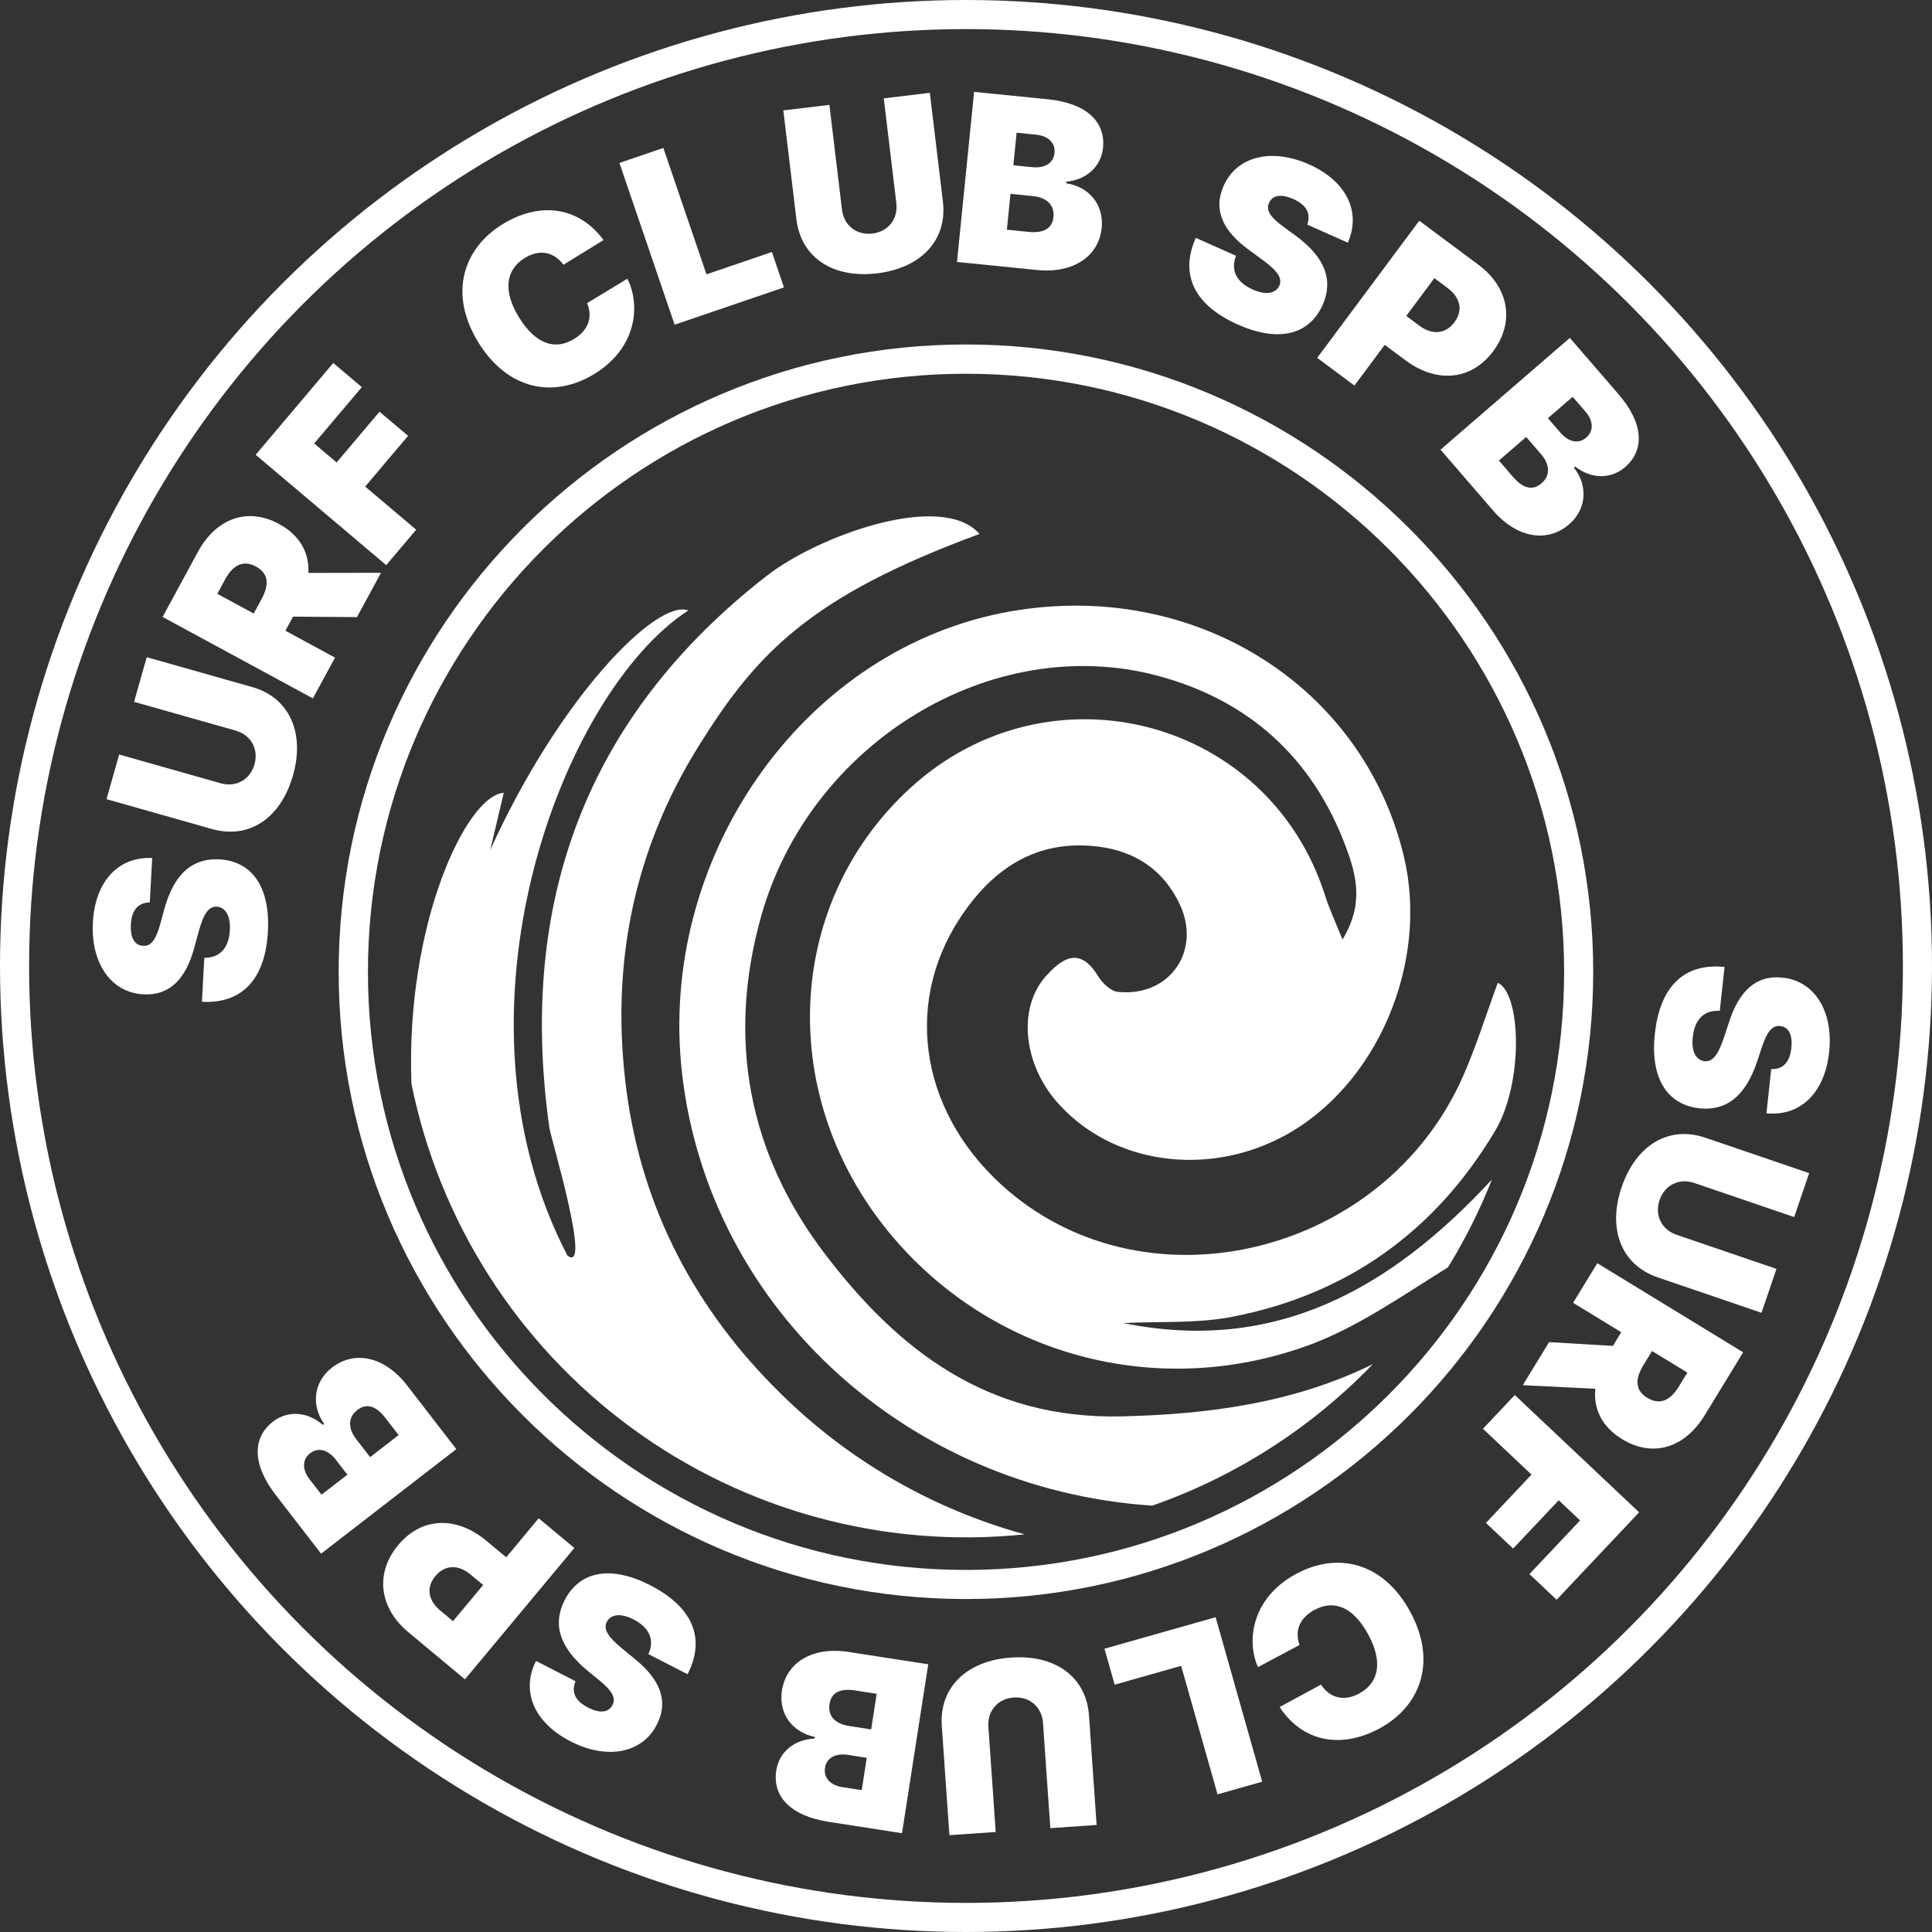 <?xml version="1.0" encoding="UTF-8"?> <svg xmlns="http://www.w3.org/2000/svg" width="332" height="332" viewBox="0 0 332 332" fill="none"><rect x="0" y="0" width="332" height="332" fill="#333333" stroke="none"/> <path d="M173.563 105.079C205.01 99.52 234.142 117.606 241.225 147.093C245.667 165.557 236.559 186.741 220.519 195.276C207.166 202.381 190.894 199.928 181.67 189.419C175.813 182.742 174.877 173.257 179.689 167.792C182.592 164.548 185.574 162.646 188.702 167.748C189.428 168.931 190.88 170.325 192.092 170.448C200.946 171.377 206.498 163.43 202.738 155.41C199.959 149.503 195.125 146.295 188.775 145.489C178.034 144.132 170.435 149.379 164.898 157.871C154.977 173.112 158.489 192.039 173.258 204.624C197.738 225.475 237.785 215.51 251.32 185.152C253.672 179.876 255.377 174.309 257.388 168.88C261.408 170.753 261.837 186.095 256.923 194.333C246.61 211.627 231.522 222.412 211.854 226.266C205.75 227.463 199.32 227.042 193.042 227.362C219.104 232.638 238.939 221.556 256.379 202.686C254.308 207.93 251.78 212.981 248.824 217.782C240.884 222.71 233.075 228.247 224.431 231.332C197.542 240.904 168.766 232.188 151.856 210.64C133.342 187.01 135.323 154.699 156.472 135.372C180.349 113.556 218.016 123.376 227.719 153.93C228.408 156.107 229.388 158.176 230.695 161.456C234.468 155.258 233.024 150.236 231.29 145.569C225.585 130.241 214.597 120.291 198.885 116.111C170.413 108.549 139.184 127.636 130.802 157.443C124.887 178.489 128.588 198.085 141.615 215.292C154.273 231.985 169.659 243.931 192.752 243.394C208.116 243.038 222.573 240.977 235.905 234.423C225.348 245.377 212.37 253.704 198.014 258.736C155.078 255.869 120.685 223.602 117.012 182.532C113.819 146.135 138.662 111.248 173.592 105.072L173.563 105.079ZM165.994 274.783C225.433 274.783 273.783 226.433 273.783 166.994C273.783 107.554 225.433 59.197 165.994 59.197C106.554 59.197 58.197 107.554 58.197 166.994C58.197 226.433 106.554 274.783 165.994 274.783ZM165.994 64.227C222.675 64.227 268.782 110.341 268.782 167.023C268.782 223.704 222.675 269.782 165.994 269.782C109.312 269.782 63.227 223.675 63.227 166.994C63.227 110.312 109.312 64.227 165.994 64.227ZM70.702 186.175C69.686 158.756 80.137 136.693 86.567 136.236C85.798 139.507 85.024 142.782 84.245 146.063C96.118 119.849 112.861 102.859 118.282 104.898C96.611 118.956 75.71 173.816 97.497 215.742C101.786 219.139 94.659 195.595 94.398 193.752C88.984 155.098 100.661 123.129 131.789 98.925C140.541 92.118 161.784 84.308 168.323 91.755C139.104 102.525 130.018 112.257 120.104 128.129C108.717 146.375 104.863 166.261 107.657 187.424C110.357 207.795 119.545 225.119 134.104 239.424C145.785 250.972 160.241 259.319 176.082 263.664C152.028 266.166 127.905 259.617 108.42 245.294C88.934 230.97 75.485 209.901 70.695 186.197L70.702 186.175Z" fill="white"></path> <path d="M304.373 183.717L303.551 191.303C309.287 191.896 313.559 187.886 314.325 180.813C315.078 173.869 311.873 168.559 306.307 167.999C301.746 167.49 298.865 170.381 297.191 175.437L296.249 178.278C295.183 181.452 294.25 182.476 292.921 182.36C291.484 182.176 290.614 180.754 290.889 178.216C291.218 175.179 292.838 173.537 295.533 173.699L296.349 166.17C289.016 165.404 285.199 170.011 284.374 177.626C283.572 185.026 286.285 189.807 292.043 190.46C296.495 190.914 299.906 188.6 301.987 182.304L302.76 179.964C303.645 177.261 304.592 176.109 305.981 176.331C307.263 176.485 308.089 177.656 307.823 180.109C307.545 182.676 306.287 183.766 304.373 183.717Z" fill="white"></path> <path d="M305.276 218.048L288.118 212.192C285.525 211.307 284.3 208.813 285.185 206.22C286.07 203.627 288.564 202.402 291.157 203.287L308.315 209.143L310.891 201.596L293.081 195.518C286.729 193.349 281.125 196.802 278.67 203.996C276.233 211.136 278.538 217.349 284.891 219.517L302.7 225.595L305.276 218.048Z" fill="white"></path> <path d="M274.482 217.073L270.325 223.879L278.599 228.933L277.164 231.283L266.198 230.636L261.682 238.029L274.144 238.648C273.8 242.102 275.264 245.181 278.74 247.304C284.077 250.564 289.54 248.774 292.941 243.205L299.55 232.384L274.482 217.073ZM283.887 232.162L289.959 235.87L288.493 238.27C287.036 240.656 285.231 241.52 283.076 240.205C280.934 238.896 280.964 236.948 282.422 234.561L283.887 232.162Z" fill="white"></path> <path d="M260.306 239.723L254.833 245.524L263.179 253.398L255.344 261.703L260.018 266.112L267.853 257.808L271.525 261.273L262.824 270.495L267.498 274.905L281.672 259.882L260.306 239.723Z" fill="white"></path> <path d="M219.887 293.342C223.914 299.447 230.574 300.536 237.08 297.01C244.041 293.237 247.024 285.616 242.348 276.991C237.694 268.404 229.812 266.624 222.7 270.479C215.134 274.58 214.144 281.903 216.169 286.483L223.308 282.678C222.465 280.28 223.284 278.058 225.856 276.664C229.274 274.812 232.566 276.16 235.136 280.901C237.569 285.39 237.101 289.102 233.571 291.016C230.872 292.479 228.472 291.724 226.999 289.488L219.887 293.342Z" fill="white"></path> <path d="M208.894 277.908L189.795 283.317L191.546 289.5L202.972 286.263L209.226 308.344L216.899 306.17L208.894 277.908Z" fill="white"></path> <path d="M171.104 314.81L169.846 296.724C169.656 293.991 171.48 291.894 174.213 291.704C176.945 291.514 179.042 293.338 179.232 296.071L180.49 314.157L188.446 313.603L187.14 294.831C186.674 288.134 181.318 284.309 173.735 284.836C166.209 285.36 161.377 289.894 161.842 296.59L163.148 315.363L171.104 314.81Z" fill="white"></path> <path d="M159.51 285.998L145.847 283.876C139.54 282.897 135.108 285.736 134.366 290.513C133.73 294.609 136.333 297.756 140.039 298.477L139.995 298.76C136.532 298.905 133.894 301.035 133.397 304.238C132.71 308.66 135.785 312.041 142.418 313.071L155.004 315.024L159.51 285.998ZM150.653 291.067L149.702 297.19L145.904 296.6C143.509 296.228 142.225 294.868 142.542 292.827C142.843 290.885 144.318 290.084 146.968 290.495L150.653 291.067ZM148.945 302.066L148.083 307.622L144.738 307.102C142.782 306.799 141.49 305.582 141.768 303.796C142.045 302.01 143.645 301.243 145.714 301.564L148.945 302.066Z" fill="white"></path> <path d="M98.9 288.908L92.112 285.421C89.503 290.563 91.715 295.989 98.043 299.239C104.256 302.431 110.362 301.343 112.88 296.347C114.99 292.271 113.324 288.545 109.204 285.171L106.889 283.273C104.308 281.141 103.687 279.902 104.271 278.703C104.958 277.427 106.597 277.124 108.868 278.291C111.586 279.687 112.538 281.788 111.421 284.246L118.157 287.706C121.5 281.135 118.567 275.92 111.754 272.421C105.133 269.019 99.697 269.839 97.024 274.98C95.005 278.974 95.942 282.987 101.074 287.187L102.981 288.747C105.187 290.541 105.924 291.839 105.218 293.056C104.615 294.198 103.226 294.549 101.031 293.421C98.735 292.242 98.168 290.677 98.9 288.908Z" fill="white"></path> <path d="M98.698 266.011L92.57 260.908L86.989 267.608L83.594 264.781C78.448 260.494 72.474 260.651 68.426 265.511C64.423 270.316 65.141 276.29 70.155 280.467L79.898 288.582L98.698 266.011ZM83.023 272.369L77.846 278.585L75.686 276.786C73.537 274.995 73.202 272.775 74.818 270.836C76.424 268.907 78.714 268.78 80.863 270.57L83.023 272.369Z" fill="white"></path> <path d="M78.418 249.021L69.961 238.082C66.058 233.032 60.888 232.043 57.063 234.999C53.784 237.534 53.508 241.609 55.701 244.682L55.474 244.857C52.862 242.58 49.481 242.311 46.917 244.293C43.376 247.03 43.282 251.599 47.388 256.91L55.178 266.986L78.418 249.021ZM68.502 246.606L63.6 250.396L61.249 247.355C59.766 245.437 59.77 243.566 61.404 242.303C62.959 241.101 64.581 241.534 66.221 243.656L68.502 246.606ZM59.696 253.414L55.248 256.852L53.177 254.174C51.967 252.608 51.866 250.837 53.296 249.731C54.726 248.626 56.415 249.17 57.696 250.826L59.696 253.414Z" fill="white"></path> <path d="M25.741 155.065L26.153 147.446C20.394 147.163 16.344 151.397 15.96 158.501C15.582 165.475 19.069 170.605 24.657 170.864C29.239 171.126 31.96 168.085 33.358 162.946L34.146 160.059C35.039 156.832 35.916 155.759 37.249 155.802C38.694 155.909 39.64 157.282 39.502 159.831C39.337 162.882 37.807 164.609 35.108 164.592L34.699 172.154C42.062 172.524 45.626 167.718 46.039 160.07C46.441 152.636 43.474 148.009 37.689 147.667C33.219 147.454 29.939 149.949 28.199 156.347L27.554 158.725C26.816 161.472 25.932 162.674 24.533 162.526C23.244 162.442 22.357 161.317 22.491 158.854C22.63 156.276 23.827 155.12 25.741 155.065Z" fill="white"></path> <path d="M23.041 120.605L40.484 125.545C43.12 126.292 44.475 128.718 43.729 131.354C42.982 133.99 40.556 135.345 37.92 134.598L20.477 129.658L18.303 137.331L36.409 142.459C42.868 144.288 48.281 140.544 50.353 133.23C52.409 125.971 49.779 119.889 43.32 118.06L25.214 112.932L23.041 120.605Z" fill="white"></path> <path d="M53.77 120.016L57.571 113.005L49.046 108.385L50.359 105.964L61.343 106.045L65.472 98.428L52.995 98.452C53.161 94.986 51.54 91.986 47.959 90.045C42.461 87.065 37.097 89.134 33.988 94.871L27.945 106.018L53.77 120.016ZM43.599 105.432L37.344 102.042L38.684 99.571C40.017 97.112 41.775 96.156 43.994 97.359C46.201 98.555 46.271 100.502 44.939 102.961L43.599 105.432Z" fill="white"></path> <path d="M66.367 97.115L71.516 91.024L62.753 83.617L70.124 74.897L65.216 70.749L57.846 79.468L53.99 76.209L62.175 66.526L57.268 62.377L43.934 78.151L66.367 97.115Z" fill="white"></path> <path d="M103.715 41.253C99.357 35.38 92.647 34.66 86.345 38.541C79.604 42.693 77.047 50.466 82.191 58.82C87.313 67.137 95.282 68.479 102.17 64.237C109.497 59.724 110.081 52.358 107.806 47.897L100.888 52.09C101.862 54.438 101.168 56.702 98.676 58.236C95.366 60.274 92.005 59.11 89.177 54.518C86.499 50.17 86.761 46.438 90.181 44.332C92.795 42.722 95.232 43.343 96.827 45.495L103.715 41.253Z" fill="white"></path> <path d="M115.931 55.799L134.717 49.387L132.642 43.306L121.402 47.142L113.99 25.423L106.443 27.999L115.931 55.799Z" fill="white"></path> <path d="M151.869 16.901L154.03 34.902C154.356 37.622 152.639 39.807 149.919 40.133C147.199 40.46 145.014 38.743 144.688 36.023L142.527 18.023L134.609 18.973L136.852 37.657C137.652 44.322 143.192 47.875 150.74 46.969C158.231 46.07 162.83 41.299 162.03 34.635L159.787 15.951L151.869 16.901Z" fill="white"></path> <path d="M164.451 45.014L178.209 46.398C184.559 47.036 188.833 43.963 189.316 39.154C189.731 35.029 186.963 32.026 183.224 31.506L183.253 31.221C186.702 30.89 189.223 28.621 189.547 25.396C189.995 20.943 186.743 17.733 180.064 17.061L167.391 15.787L164.451 45.014ZM173.023 39.475L173.643 33.31L177.468 33.695C179.88 33.938 181.235 35.227 181.028 37.282C180.832 39.237 179.403 40.117 176.734 39.849L173.023 39.475ZM174.137 28.401L174.7 22.807L178.068 23.146C180.037 23.344 181.392 24.489 181.212 26.287C181.031 28.085 179.475 28.938 177.391 28.729L174.137 28.401Z" fill="white"></path> <path d="M224.644 38.6L231.615 41.703C233.934 36.424 231.423 31.13 224.924 28.237C218.542 25.397 212.507 26.823 210.271 31.951C208.392 36.139 210.262 39.766 214.564 42.905L216.98 44.672C219.676 46.657 220.366 47.859 219.85 49.089C219.234 50.401 217.615 50.794 215.282 49.756C212.491 48.514 211.423 46.468 212.402 43.953L205.483 40.873C202.512 47.62 205.73 52.663 212.727 55.778C219.528 58.805 224.91 57.684 227.292 52.402C229.086 48.302 227.926 44.347 222.569 40.44L220.578 38.988C218.275 37.319 217.467 36.065 218.104 34.81C218.643 33.637 220.01 33.209 222.264 34.212C224.623 35.262 225.276 36.793 224.644 38.6Z" fill="white"></path> <path d="M226.352 61.495L232.749 66.257L237.956 59.261L241.5 61.899C246.873 65.898 252.829 65.414 256.606 60.34C260.34 55.324 259.297 49.398 254.062 45.502L243.89 37.931L226.352 61.495ZM241.655 54.291L246.485 47.801L248.74 49.48C250.984 51.15 251.44 53.348 249.932 55.373C248.434 57.387 246.154 57.639 243.91 55.969L241.655 54.291Z" fill="white"></path> <path d="M247.542 77.274L256.583 87.735C260.757 92.564 265.973 93.269 269.63 90.109C272.766 87.398 272.82 83.314 270.462 80.366L270.679 80.179C273.411 82.31 276.802 82.394 279.254 80.275C282.64 77.348 282.484 72.781 278.095 67.703L269.767 58.066L247.542 77.274ZM257.575 79.143L262.263 75.092L264.777 78C266.362 79.834 266.459 81.702 264.897 83.052C263.41 84.337 261.767 83.994 260.014 81.965L257.575 79.143ZM265.996 71.865L270.25 68.189L272.463 70.75C273.758 72.248 273.955 74.011 272.587 75.193C271.22 76.374 269.504 75.924 268.134 74.34L265.996 71.865Z" fill="white"></path> <circle cx="166" cy="166" r="163.5" stroke="white" stroke-width="5"></circle> </svg> 